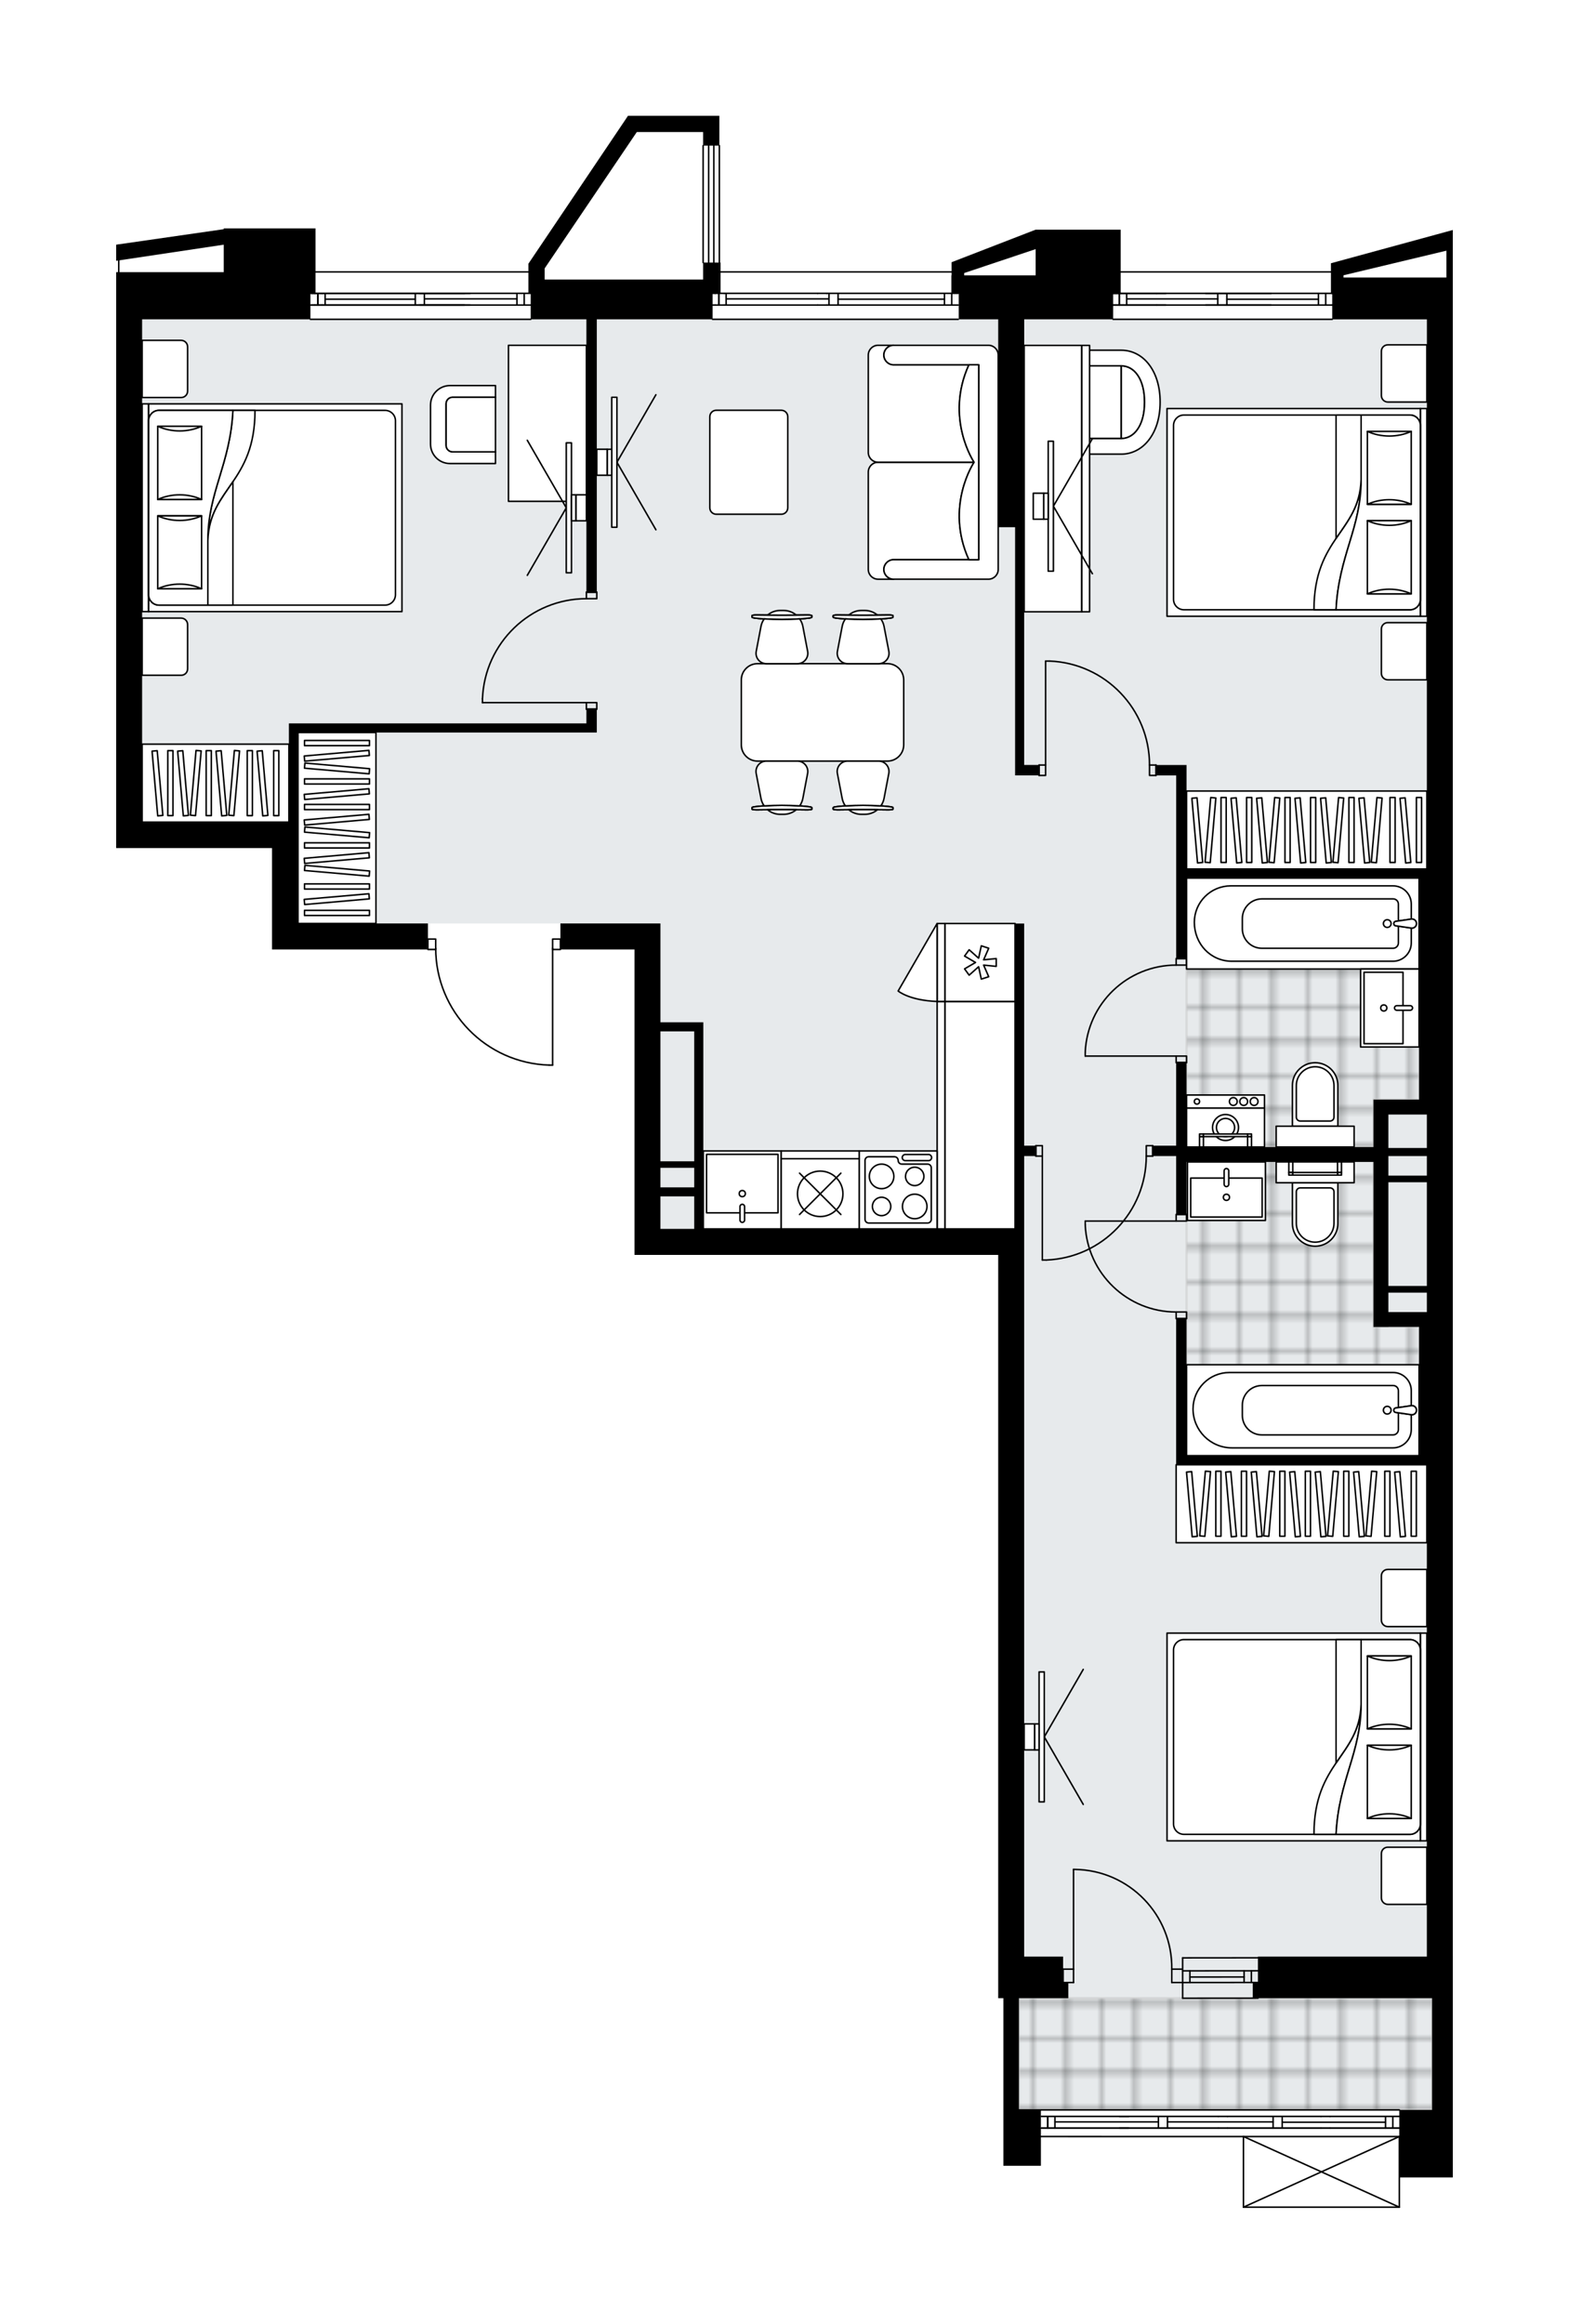 <svg xmlns="http://www.w3.org/2000/svg" xmlns:xlink="http://www.w3.org/1999/xlink" height="2000px" id="Layer_1" style="enable-background:new 0 0 1350.77 2000;" version="1.1" viewBox="0 0 1350.77 2000" width="1350.77px" x="0px" y="0px" xml:space="preserve">
<style type="text/css">
	.st0{fill:none;}
	.st1{opacity:0.5;fill:none;stroke:#121617;stroke-width:0.4;stroke-miterlimit:10;}
	.st2{fill:#FFFFFF;}
	.st3{fill:#E7EAEC;}
	
		.st4{fill:url(#SVGID_1_);stroke:#C8C8C8;stroke-width:2;stroke-linecap:round;stroke-linejoin:round;stroke-miterlimit:10;stroke-opacity:0.5;}
	
		.st5{fill:url(#SVGID_00000113346990098499810260000005248504498678009993_);stroke:#C8C8C8;stroke-width:2;stroke-linecap:round;stroke-linejoin:round;stroke-miterlimit:10;stroke-opacity:0.5;}
	
		.st6{fill:url(#SVGID_00000150802939751600039170000002237070936100688306_);stroke:#C8C8C8;stroke-width:2;stroke-linecap:round;stroke-linejoin:round;stroke-miterlimit:10;stroke-opacity:0.5;}
	.st7{fill:none;stroke:#000000;stroke-width:1.3;stroke-linecap:round;stroke-linejoin:round;stroke-miterlimit:10;}
	.st8{fill:#FFFFFF;stroke:#000000;stroke-width:1.3;stroke-linecap:round;stroke-linejoin:round;stroke-miterlimit:10;}
	.st9{fill:none;stroke:#000000;stroke-width:1.3;stroke-linecap:round;stroke-linejoin:round;}
	.st10{fill:none;stroke:#000000;stroke-width:1.3;stroke-linecap:round;stroke-linejoin:round;stroke-dasharray:10.676,10.676;}
	.st11{fill:none;stroke:#000000;stroke-width:1.3;stroke-linecap:round;stroke-linejoin:round;stroke-dasharray:10.29,10.29;}
	.st12{font-family: 'Arial-BoldMT','Arial'; font-weight:bold;}
	.st13{font-size:59.18px;}
	.st14{font-size:49.317px;}
	.st15{font-family: 'ArialMT','Arial';}
	.st16{font-size:40px;}
</style>
<pattern height="14.57" id="New_Pattern_Swatch_3" patternUnits="userSpaceOnUse" style="overflow:visible;" viewBox="7.49 -22.06 14.57 14.57" width="14.57" x="4265.95" y="-1829.76">
	<g>
		<rect class="st0" height="14.57" width="14.57" x="7.49" y="-22.06" />
		<g>
			<rect class="st1" height="7.29" width="7.29" x="14.77" y="-7.49" />
		</g>
		<g>
			<rect class="st1" height="7.29" width="7.29" x="0.2" y="-7.49" />
		</g>
		<g>
			<rect class="st1" height="7.29" width="7.29" x="22.06" y="-14.77" />
		</g>
		<g>
			<rect class="st1" height="7.29" width="7.29" x="7.49" y="-14.77" />
			<rect class="st1" height="7.29" width="7.29" x="14.77" y="-22.06" />
		</g>
		<g>
			<rect class="st1" height="7.29" width="7.29" x="0.2" y="-22.06" />
		</g>
		<g>
			<rect class="st1" height="7.29" width="7.29" x="22.06" y="-29.35" />
		</g>
		<g>
			<rect class="st1" height="7.29" width="7.29" x="7.49" y="-29.35" />
		</g>
	</g>
</pattern>
<path class="st2" d="M1250.77,197.97v16.5v24.4v13.63v22.35v178.91v1230.23v22.29v13.52v96.13v15.68v42.48h-45.41  v25.6c0,0,0,0.01,0,0.01c0,0.04-0.02,0.08-0.03,0.12c-0.01,0.04-0.01,0.09-0.03,0.13c0,0,0,0,0,0.01c0,0.01-0.01,0.01-0.01,0.02  c-0.05,0.09-0.12,0.17-0.2,0.23c-0.02,0.02-0.04,0.03-0.07,0.04c-0.09,0.05-0.2,0.09-0.31,0.09h-134.2c-0.12,0-0.22-0.04-0.31-0.09  c-0.02-0.01-0.04-0.03-0.07-0.04c-0.08-0.06-0.15-0.14-0.2-0.23c0-0.01-0.01-0.01-0.01-0.02c0,0,0,0,0-0.01  c-0.02-0.04-0.02-0.09-0.03-0.13c-0.01-0.04-0.02-0.08-0.03-0.12c0,0,0,0,0-0.01v-60.14l-173.76-0.02v24.5h-32.3v-32.41v-15.21  v-96.59h-4.45v-13.46v-22.35v-603.91H546.23v-22.41V817.2h-63.12c-0.01,0.35-0.29,0.63-0.65,0.63h-6.06l0,98.87  c0,0.36-0.29,0.65-0.65,0.65h-2.93h0c-0.01,0-0.01,0-0.02,0c-26.49-0.79-51.25-11.69-69.72-30.71  c-18.05-18.59-28.17-42.97-28.61-68.82h-6.08c-0.17,0-0.34-0.07-0.46-0.19c-0.12-0.12-0.18-0.27-0.19-0.44H234.19V794.8v-64.88  H122.35H100V540.99V274.84v-40.6h1.58c0,0,0-0.01,0-0.01v-10l-1.58,0.24V210.6l92.62-13.34v-0.7h79.01v36.81H454.9v-6.39  l83.9-124.56l1.81-2.75h0.06h8.83h57.34h12.46v25.01c0.36,0,0.65,0.29,0.65,0.65v100.65c0,0,0,0,0,0h0.41v7.39h198.86v-7.68  l72.37-28.02h73.19v35.72h181.02v-6.81l99.4-27.09L1250.77,197.97z" id="background" />
<g id="floor">
	<polygon class="st3" points="1228.39,1719.78 1228.39,707.58 1228.42,707.58 1228.42,274.83 122.36,274.83 122.36,707.58    256.55,707.58 256.55,794.81 568.57,794.81 568.57,1057.68 881.7,1057.68 881.7,1719.78 877.22,1719.78 877.22,1815.95    1232.86,1815.95 1232.86,1719.78  " />
	<pattern id="SVGID_1_" patternTransform="matrix(3.945 0 0 3.945 34684.211 14091.664)" xlink:href="#New_Pattern_Swatch_3">
	</pattern>
	<rect class="st4" height="96.17" width="355.64" x="877.22" y="1719.78" />
	
		<pattern id="SVGID_00000045581077006706518940000011850191580015306904_" patternTransform="matrix(3.945 0 0 3.945 34684.211 14091.664)" xlink:href="#New_Pattern_Swatch_3">
	</pattern>
	
		<polygon points="   1182.43,946.38 1221.7,946.38 1221.7,755.75 1021.51,755.75 1021.51,987.19 1182.43,987.19  " style="fill:url(#SVGID_00000045581077006706518940000011850191580015306904_);stroke:#C8C8C8;stroke-width:2;stroke-linecap:round;stroke-linejoin:round;stroke-miterlimit:10;stroke-opacity:0.5;" />
	
		<pattern id="SVGID_00000055681440477238927720000015335305142324221056_" patternTransform="matrix(3.945 0 0 3.945 34684.211 14091.664)" xlink:href="#New_Pattern_Swatch_3">
	</pattern>
	
		<polygon points="   1221.7,1252.86 1021.51,1252.86 1021.51,999.21 1182.43,999.21 1182.43,1142.03 1221.7,1142.03  " style="fill:url(#SVGID_00000055681440477238927720000015335305142324221056_);stroke:#C8C8C8;stroke-width:2;stroke-linecap:round;stroke-linejoin:round;stroke-miterlimit:10;stroke-opacity:0.5;" />
	<g id="LINE_00000065790424928785228360000017348659662108354737_">
		<line class="st7" x1="1018.14" x2="1082.99" y1="1696.28" y2="1696.22" />
	</g>
	<g id="LINE_00000015350927536400169540000015028009510794599611_">
		<line class="st7" x1="1018.14" x2="1082.99" y1="1706.35" y2="1706.29" />
	</g>
	<g id="LINE_00000077298640665562528380000015504244498396810661_">
		<line class="st7" x1="1024.4" x2="1071.05" y1="1701.59" y2="1701.53" />
	</g>
	<g id="LINE_00000067958281322482332580000013744507289884844674_">
		<line class="st7" x1="1077.32" x2="1077.32" y1="1696.22" y2="1706.29" />
	</g>
	<g id="LINE_00000086674118928611278780000010905658875769125046_">
		<line class="st7" x1="1024.4" x2="1024.4" y1="1696.28" y2="1706.35" />
	</g>
	<g id="LINE_00000050640592300909641480000017740718988280616093_">
		<line class="st7" x1="1018.14" x2="1082.99" y1="1685.1" y2="1685.04" />
	</g>
	<g id="LINE_00000164499415122368062540000016596843451882591385_">
		<line class="st7" x1="1083" x2="1018.15" y1="1719.78" y2="1719.83" />
	</g>
	<g id="LINE_00000080188294603309213230000009033435219781417900_">
		<line class="st7" x1="1071.05" x2="1071.05" y1="1696.21" y2="1706.28" />
	</g>
	<g id="LINE_00000033365930780712237740000001623242773144529565_">
		<line class="st7" x1="1018.14" x2="1018.15" y1="1685.1" y2="1719.83" />
	</g>
	<g id="LINE_00000026876871885805444720000009263499648224685711_">
		<line class="st7" x1="270.76" x2="454.91" y1="234.02" y2="234.02" />
	</g>
	<g id="LINE_00000163066811927746320330000004734836372503697828_">
		<line class="st7" x1="273.65" x2="273.65" y1="252.48" y2="262.54" />
	</g>
	<g id="LINE_00000150796728739541376170000004257660847003100084_">
		<line class="st7" x1="451.3" x2="451.3" y1="252.48" y2="262.54" />
	</g>
	<g id="LINE_00000028284920181943734100000016974155924597146293_">
		<line class="st7" x1="445.04" x2="365.34" y1="257.23" y2="257.23" />
	</g>
	<g id="LINE_00000135654114457145609410000015005683734960758407_">
		<line class="st7" x1="445.04" x2="445.04" y1="262.54" y2="252.48" />
	</g>
	<g id="LINE_00000010306397782946696830000017821097285683439283_">
		<line class="st7" x1="273.65" x2="273.65" y1="252.48" y2="262.54" />
	</g>
	<g id="LINE_00000132070640281538644830000007794310749517344143_">
		<line class="st7" x1="279.92" x2="279.92" y1="262.54" y2="252.48" />
	</g>
	<g id="LINE_00000141423369896682494380000000281647298684395149_">
		<line class="st7" x1="271.14" x2="268.36" y1="262.54" y2="262.54" />
	</g>
	<g id="LINE_00000101817163311422704020000007653944231823889577_">
		<line class="st7" x1="268.36" x2="271.14" y1="252.48" y2="252.48" />
	</g>
	<g id="LINE_00000176737352361633190010000000169021496016195457_">
		<line class="st7" x1="456.9" x2="267.24" y1="274.83" y2="274.83" />
	</g>
	<g id="LINE_00000139260445997411814980000004387472436159341493_">
		<line class="st7" x1="365.34" x2="365.34" y1="252.48" y2="262.54" />
	</g>
	<g id="LINE_00000071550800185773217280000017011556967885850768_">
		<line class="st7" x1="404.66" x2="277.29" y1="262.54" y2="262.54" />
	</g>
	<g id="LINE_00000047017724554750983830000004772258420216889250_">
		<line class="st7" x1="357.52" x2="357.52" y1="262.54" y2="252.48" />
	</g>
	<g id="LINE_00000175297635193307424430000013797274318869031060_">
		<line class="st7" x1="277.29" x2="404.66" y1="252.48" y2="252.48" />
	</g>
	<g id="LINE_00000141422436286004606840000010848523042870884242_">
		<line class="st7" x1="357.52" x2="280.92" y1="257.51" y2="257.51" />
	</g>
	<g id="LWPOLYLINE_00000061437345307516698110000017578346537680346515_">
		<line class="st7" x1="361.43" x2="456.9" y1="252.48" y2="252.48" />
	</g>
	<g id="LWPOLYLINE_00000183220032626163491580000001858202125298251167_">
		<line class="st7" x1="277.29" x2="271.14" y1="252.48" y2="252.48" />
	</g>
	<g id="LWPOLYLINE_00000067220323361338799290000002482916003240184226_">
		<line class="st7" x1="267.24" x2="399.91" y1="252.48" y2="252.48" />
	</g>
	<g id="LWPOLYLINE_00000163792371073825274370000001770751260648213635_">
		<line class="st7" x1="361.43" x2="508.35" y1="262.54" y2="262.54" />
	</g>
	<g id="LWPOLYLINE_00000112632633174895098380000006916434512054941852_">
		<line class="st7" x1="277.29" x2="271.14" y1="262.54" y2="262.54" />
	</g>
	<g id="LWPOLYLINE_00000031897755949776624880000013100106159128130224_">
		<line class="st7" x1="267.24" x2="399.91" y1="262.54" y2="262.54" />
	</g>
	<g id="LINE_00000140712165649922797490000013743697803394839728_">
		<line class="st7" x1="612.73" x2="819.24" y1="234.03" y2="234.03" />
	</g>
	<g id="LINE_00000043428759994338743110000001068119266214987650_">
		<line class="st7" x1="618.87" x2="618.87" y1="252.48" y2="262.55" />
	</g>
	<g id="LINE_00000150784052756727036670000001454765662404036764_">
		<line class="st7" x1="819.35" x2="819.35" y1="252.48" y2="262.55" />
	</g>
	<g id="LINE_00000045618802993021718060000003405207314919701663_">
		<line class="st7" x1="713.68" x2="625.13" y1="257.24" y2="257.24" />
	</g>
	<g id="LINE_00000155853301950538830200000004104164100380085425_">
		<line class="st7" x1="813.09" x2="813.09" y1="262.55" y2="252.48" />
	</g>
	<g id="LINE_00000157276633431430436070000011904282882934626718_">
		<line class="st7" x1="618.87" x2="618.87" y1="252.48" y2="262.55" />
	</g>
	<g id="LINE_00000085239678476035398150000018305796506198769288_">
		<line class="st7" x1="625.13" x2="625.13" y1="262.55" y2="252.48" />
	</g>
	<g id="LINE_00000025421788045336477290000012955025941912661385_">
		<line class="st7" x1="721.51" x2="721.51" y1="252.48" y2="262.55" />
	</g>
	<g id="LINE_00000088824880062202402440000016735029414893412490_">
		<line class="st7" x1="623.52" x2="615.69" y1="262.55" y2="262.55" />
	</g>
	<g id="LINE_00000037658483472746415640000011892990046918167431_">
		<line class="st7" x1="713.68" x2="713.68" y1="262.55" y2="252.48" />
	</g>
	<g id="LINE_00000113332521266164547390000013371871119700389259_">
		<line class="st7" x1="615.69" x2="623.52" y1="252.48" y2="252.48" />
	</g>
	<g id="LINE_00000046303417994363880860000002430221455949838259_">
		<line class="st7" x1="824.94" x2="613.48" y1="274.84" y2="274.84" />
	</g>
	<g id="LINE_00000183206542952219905070000016308640800893443721_">
		<line class="st7" x1="711.74" x2="703.91" y1="262.55" y2="262.55" />
	</g>
	<g id="LINE_00000075880519106029519810000000535327312005054890_">
		<line class="st7" x1="703.91" x2="711.74" y1="252.48" y2="252.48" />
	</g>
	<g id="LINE_00000136378130718518395470000000506486942318464950_">
		<line class="st7" x1="813.15" x2="721.51" y1="257.52" y2="257.52" />
	</g>
	<g id="LWPOLYLINE_00000090266894070501044360000006953516410952715192_">
		<line class="st7" x1="711.74" x2="824.94" y1="252.48" y2="252.48" />
	</g>
	<g id="LWPOLYLINE_00000169521303961667081840000013359733112833892498_">
		<line class="st7" x1="703.91" x2="623.52" y1="252.48" y2="252.48" />
	</g>
	<g id="LWPOLYLINE_00000068635170892841930650000000570094156683064499_">
		<line class="st7" x1="615.69" x2="613.48" y1="252.48" y2="252.48" />
	</g>
	<g id="LWPOLYLINE_00000121255167898280694420000007726295150432312762_">
		<line class="st7" x1="711.74" x2="824.94" y1="262.55" y2="262.55" />
	</g>
	<g id="LWPOLYLINE_00000116228649465034492320000000338991777507465907_">
		<line class="st7" x1="703.91" x2="623.52" y1="262.55" y2="262.55" />
	</g>
	<g id="LWPOLYLINE_00000005972843129806123540000013978224671475082882_">
		<line class="st7" x1="615.69" x2="613.48" y1="262.55" y2="262.55" />
	</g>
	<g id="LINE_00000164481138115545141230000012027676304582536612_">
		<line class="st7" x1="958.3" x2="1146.91" y1="234.04" y2="234.04" />
	</g>
	<g id="LINE_00000176736414609237027500000013577188869969655997_">
		<line class="st7" x1="963.7" x2="963.7" y1="252.49" y2="262.56" />
	</g>
	<g id="LINE_00000012457873888020815310000011091548546542346677_">
		<line class="st7" x1="1141.32" x2="1141.32" y1="252.49" y2="262.56" />
	</g>
	<g id="LINE_00000018938457860394258370000010790888858055113858_">
		<line class="st7" x1="1048.39" x2="969.96" y1="257.25" y2="257.25" />
	</g>
	<g id="LINE_00000170988667205916348110000008416994567742645649_">
		<line class="st7" x1="1135.06" x2="1135.06" y1="262.56" y2="252.49" />
	</g>
	<g id="LINE_00000093862387653985917490000014272128520191466669_">
		<line class="st7" x1="963.7" x2="963.7" y1="252.49" y2="262.56" />
	</g>
	<g id="LINE_00000119075854369489747010000014284284240009569450_">
		<line class="st7" x1="969.96" x2="969.96" y1="262.56" y2="252.49" />
	</g>
	<g id="LINE_00000065794456158635578250000003972808840301788550_">
		<line class="st7" x1="1056.22" x2="1056.22" y1="252.49" y2="262.56" />
	</g>
	<g id="LINE_00000172426709516373863160000011636757835006853766_">
		<line class="st7" x1="1003.63" x2="995.8" y1="262.56" y2="262.56" />
	</g>
	<g id="LINE_00000021829633866304697060000008354322599227622796_">
		<line class="st7" x1="1048.39" x2="1048.39" y1="262.56" y2="252.49" />
	</g>
	<g id="LINE_00000160165740206471955240000014896888012056244901_">
		<line class="st7" x1="995.8" x2="1003.63" y1="252.49" y2="252.49" />
	</g>
	<g id="LINE_00000035531693944960394150000002034720920377195655_">
		<line class="st7" x1="1146.91" x2="958.3" y1="274.85" y2="274.85" />
	</g>
	<g id="LINE_00000014602572429625946990000017841347791491406992_">
		<line class="st7" x1="1037.99" x2="1158.88" y1="262.56" y2="262.56" />
	</g>
	<g id="LINE_00000010999928807502489880000013674240052536483497_">
		<line class="st7" x1="1158.88" x2="1037.99" y1="252.49" y2="252.49" />
	</g>
	<g id="LINE_00000069369590631042093400000012891651294182400959_">
		<line class="st7" x1="1135.06" x2="1056.22" y1="257.53" y2="257.53" />
	</g>
	<g id="LWPOLYLINE_00000003787489921136343490000001374250702608981403_">
		<line class="st7" x1="1167.39" x2="1146.91" y1="252.49" y2="252.49" />
	</g>
	<g id="LWPOLYLINE_00000115515949168723387220000000472026603658040763_">
		<line class="st7" x1="1094.28" x2="938.08" y1="252.49" y2="252.49" />
	</g>
	<g id="LWPOLYLINE_00000080896706195667324620000008418062866240606626_">
		<line class="st7" x1="995.8" x2="958.3" y1="252.49" y2="252.49" />
	</g>
	<g id="LWPOLYLINE_00000052789895238523715210000006413038979103571616_">
		<line class="st7" x1="1167.39" x2="1146.91" y1="262.56" y2="262.56" />
	</g>
	<g id="LWPOLYLINE_00000011711168513533565510000008563244807072207245_">
		<line class="st7" x1="1094.28" x2="938.08" y1="262.56" y2="262.56" />
	</g>
	<g id="LWPOLYLINE_00000118373668763100795940000016462900919026145423_">
		<line class="st7" x1="995.8" x2="958.3" y1="262.56" y2="262.56" />
	</g>
	<g id="LINE_00000029742332770623360640000013897323492053904514_">
		<line class="st7" x1="877.22" x2="1204.68" y1="1815.95" y2="1815.95" />
	</g>
	<g id="LINE_00000006682091607377612040000012392214390403841935_">
		<line class="st7" x1="901.95" x2="901.95" y1="1821.54" y2="1831.61" />
	</g>
	<g id="LINE_00000037669562276530899520000004304342173134973870_">
		<line class="st7" x1="1199.09" x2="1199.09" y1="1821.54" y2="1831.61" />
	</g>
	<g id="LINE_00000016777263717986352010000012034726886515967675_">
		<line class="st7" x1="1096.03" x2="1005.11" y1="1826.29" y2="1826.29" />
	</g>
	<g id="LINE_00000163041279017901119870000011413717706646194592_">
		<line class="st7" x1="1192.82" x2="1192.82" y1="1831.61" y2="1821.54" />
	</g>
	<g id="LINE_00000068673423494062317960000005772342945659211427_">
		<line class="st7" x1="901.95" x2="901.95" y1="1821.54" y2="1831.61" />
	</g>
	<g id="LINE_00000088815793540853410780000008365400849587470253_">
		<line class="st7" x1="908.21" x2="908.21" y1="1831.61" y2="1821.54" />
	</g>
	<g id="LINE_00000121996311608137568440000001465384279582086277_">
		<line class="st7" x1="1103.86" x2="1103.86" y1="1821.54" y2="1831.61" />
	</g>
	<g id="LINE_00000038410410557327265560000012477926560862171024_">
		<line class="st7" x1="1056.72" x2="1048.89" y1="1831.61" y2="1831.61" />
	</g>
	<g id="LINE_00000155128150313959471140000000607155269191952041_">
		<line class="st7" x1="1096.03" x2="1096.03" y1="1831.61" y2="1821.54" />
	</g>
	<g id="LINE_00000051352993291581020510000004038266516052921526_">
		<line class="st7" x1="1048.89" x2="1056.72" y1="1821.54" y2="1821.54" />
	</g>
	<g id="LINE_00000111895707389988260880000003471196133363587207_">
		<line class="st7" x1="1204.68" x2="896.56" y1="1831.61" y2="1831.61" />
	</g>
	<g id="LINE_00000040546089405007510450000011059139178496271262_">
		<line class="st7" x1="1145.07" x2="1137.24" y1="1831.61" y2="1831.61" />
	</g>
	<g id="LINE_00000132779390405382059170000006043345428914168203_">
		<line class="st7" x1="1137.24" x2="1145.07" y1="1821.54" y2="1821.54" />
	</g>
	<g id="LINE_00000073699218453124695190000012061193027516620968_">
		<line class="st7" x1="1192.6" x2="1103.86" y1="1826.57" y2="1826.57" />
	</g>
	<g id="LWPOLYLINE_00000076575437944173288470000006978114961239866265_">
		<line class="st7" x1="1145.07" x2="1204.68" y1="1821.54" y2="1821.54" />
	</g>
	<g id="LWPOLYLINE_00000111911509402961853610000014947080263231629749_">
		<line class="st7" x1="1137.24" x2="1056.72" y1="1821.54" y2="1821.54" />
	</g>
	<g id="LWPOLYLINE_00000084510907438104766150000000626095303230546562_">
		<line class="st7" x1="1048.89" x2="896.56" y1="1821.54" y2="1821.54" />
	</g>
	<g id="LWPOLYLINE_00000055672934400481757440000007049970230011062678_">
		<line class="st7" x1="1145.07" x2="1204.68" y1="1831.61" y2="1831.61" />
	</g>
	<g id="LWPOLYLINE_00000015354996978881492660000014891354446933547656_">
		<line class="st7" x1="1137.24" x2="1056.72" y1="1831.61" y2="1831.61" />
	</g>
	<g id="LWPOLYLINE_00000023979485706792287320000006558616253040885399_">
		<line class="st7" x1="1048.89" x2="896.56" y1="1831.61" y2="1831.61" />
	</g>
	<g id="LINE_00000154416766286381263310000002803041873580055979_">
		<line class="st7" x1="1005.11" x2="1005.11" y1="1821.54" y2="1831.61" />
	</g>
	<g id="LINE_00000143610665248013786570000005162060569568264589_">
		<line class="st7" x1="971.72" x2="963.89" y1="1831.61" y2="1831.61" />
	</g>
	<g id="LINE_00000139981592291295458240000013617481166224795310_">
		<line class="st7" x1="997.28" x2="997.28" y1="1831.61" y2="1821.54" />
	</g>
	<g id="LINE_00000177460296518904088980000011904503124381639592_">
		<line class="st7" x1="963.89" x2="971.72" y1="1821.54" y2="1821.54" />
	</g>
	<g id="LINE_00000125600168524610509500000013513614095859555482_">
		<line class="st7" x1="997.28" x2="908.21" y1="1826.29" y2="1826.29" />
	</g>
	<g id="LWPOLYLINE_00000071533651245326834030000006586682610610731409_">
		<line class="st7" x1="881.7" x2="1227.73" y1="1838.86" y2="1838.9" />
	</g>
	<line class="st7" x1="619.3" x2="619.3" y1="225.99" y2="125.34" />
	<line class="st7" x1="614.55" x2="614.55" y1="225.99" y2="125.34" />
	<line class="st7" x1="610.08" x2="610.08" y1="225.99" y2="125.34" />
	<line class="st7" x1="605.33" x2="605.33" y1="225.99" y2="125.34" />
	<polyline class="st7" points="102.23,211.09 102.23,224.46 102.23,234.23  " />
	<g id="LWPOLYLINE_00000130606102296829019220000010242210663581734283_">
		<rect class="st7" height="8.95" width="6.71" x="368.39" y="808.23" />
	</g>
	<g id="LWPOLYLINE_00000074419507574871041110000009427541851156621204_">
		<rect class="st7" height="8.95" width="6.71" x="475.75" y="808.24" />
	</g>
	<g id="LWPOLYLINE_00000145037310111105620330000013003189530647710904_">
		<path class="st7" d="M472.82,916.71c-54.43-1.61-97.72-46.2-97.72-100.65" />
	</g>
	<g id="LINE_00000098901957564811308380000017180628387341138848_">
		<line class="st7" x1="475.75" x2="475.75" y1="816.05" y2="916.71" />
	</g>
	<g id="LINE_00000162342602215009663560000013793394693840558775_">
		<line class="st7" x1="475.75" x2="472.82" y1="916.71" y2="916.71" />
	</g>
	<g id="LWPOLYLINE_00000150804221254317185420000005824165180229225895_">
		<rect class="st7" height="8.95" width="5.59" x="891.78" y="986.07" />
	</g>
	<g id="LWPOLYLINE_00000012470204173919714440000013324034123948664741_">
		<rect class="st7" height="8.95" width="5.59" x="986.84" y="986.07" />
	</g>
	<g id="LINE_00000029005654084850845750000007608339571467446656_">
		<line class="st7" x1="891.78" x2="891.78" y1="995.01" y2="986.07" />
	</g>
	<g id="LINE_00000168822685889424178690000015419763596177260698_">
		<line class="st7" x1="992.43" x2="992.43" y1="995.02" y2="986.07" />
	</g>
	<g id="LINE_00000115502117977820642390000011135984275571092382_">
		<line class="st7" x1="897.37" x2="897.37" y1="995.01" y2="1084.48" />
	</g>
	<g id="LINE_00000177460184707543047320000008973177607452923801_">
		<line class="st7" x1="900.72" x2="897.37" y1="1084.48" y2="1084.48" />
	</g>
	<g id="ARC_00000061433630848103669140000008183928705403648417_">
		<path class="st7" d="M986.84,995.02c-0.03,48.11-38.04,87.61-86.12,89.47" />
	</g>
	<g id="LWPOLYLINE_00000025430491675820831130000017164820539749012896_">
		<rect class="st7" height="8.95" width="5.59" x="894.58" y="658.44" />
	</g>
	<g id="LWPOLYLINE_00000158716582019935567450000000517426905556512898_">
		<rect class="st7" height="8.95" width="5.59" x="989.64" y="658.44" />
	</g>
	<g id="LINE_00000057855199945139147890000004680112090712856244_">
		<line class="st7" x1="894.58" x2="894.58" y1="658.44" y2="667.39" />
	</g>
	<g id="LINE_00000164509203114623845660000004665929126441155722_">
		<line class="st7" x1="995.23" x2="995.23" y1="658.44" y2="667.39" />
	</g>
	<g id="LINE_00000150808072379457282360000016174271047044436142_">
		<line class="st7" x1="900.17" x2="900.18" y1="658.44" y2="568.97" />
	</g>
	<g id="LINE_00000171712562211870963120000008314097339027778443_">
		<line class="st7" x1="903.53" x2="900.18" y1="568.97" y2="568.97" />
	</g>
	<g id="ARC_00000134224641351087861020000003295386977219081407_">
		<path class="st7" d="M903.53,568.97c48.07,1.86,86.09,41.36,86.11,89.47" />
	</g>
	<g id="LWPOLYLINE_00000026151763327894715660000010155663604294439049_">
		<rect class="st7" height="5.59" width="8.95" x="504.83" y="604.75" />
	</g>
	<g id="LWPOLYLINE_00000011009858852076285350000005422506821502578361_">
		<rect class="st7" height="5.59" width="8.95" x="504.84" y="509.69" />
	</g>
	<g id="LINE_00000033369586187643793010000007220335337617882252_">
		<line class="st7" x1="504.83" x2="513.78" y1="610.34" y2="610.34" />
	</g>
	<g id="LINE_00000183209545923273705740000008099923876343813551_">
		<line class="st7" x1="504.84" x2="513.78" y1="509.69" y2="509.69" />
	</g>
	<g id="LINE_00000060749169927731264220000005196728008414335922_">
		<line class="st7" x1="504.83" x2="415.37" y1="604.75" y2="604.75" />
	</g>
	<g id="LINE_00000018235143041335648790000004308955204694439301_">
		<line class="st7" x1="415.37" x2="415.37" y1="601.39" y2="604.75" />
	</g>
	<g id="ARC_00000146461891250006751820000008897426713108280245_">
		<path class="st7" d="M415.37,601.39c1.86-48.07,41.36-86.09,89.47-86.11" />
	</g>
	<g id="LWPOLYLINE_00000005980057259958716070000010732597254992870296_">
		<rect class="st7" height="5.59" width="8.95" x="1012.56" y="1045.34" />
	</g>
	<g id="LWPOLYLINE_00000029735988016018012050000013908429048589864878_">
		<rect class="st7" height="5.59" width="8.95" x="1012.56" y="1129.22" />
	</g>
	<g id="LINE_00000069386079684100655480000013798705399276436638_">
		<line class="st7" x1="1012.56" x2="1021.51" y1="1045.34" y2="1045.34" />
	</g>
	<g id="LINE_00000071556534978218338870000013944232433344208555_">
		<line class="st7" x1="1012.56" x2="1021.51" y1="1134.81" y2="1134.81" />
	</g>
	<g id="LINE_00000096745592900093722250000017033096553436037043_">
		<line class="st7" x1="1012.56" x2="934.28" y1="1050.93" y2="1050.93" />
	</g>
	<g id="ARC_00000154384099774627217990000014143094597328843658_">
		<path class="st7" d="M1012.56,1129.22c-41.93-0.03-76.42-33.04-78.28-74.93" />
	</g>
	<g id="LINE_00000142178447738991988230000013511804840302690741_">
		<line class="st7" x1="934.28" x2="934.28" y1="1050.93" y2="1054.29" />
	</g>
	<g id="LWPOLYLINE_00000074414228618972084500000016250843774122657696_">
		<rect class="st7" height="5.59" width="8.95" x="1012.56" y="908.93" />
	</g>
	<g id="LWPOLYLINE_00000046337783464599848640000001094207226489544101_">
		<rect class="st7" height="5.59" width="8.95" x="1012.57" y="825.05" />
	</g>
	<g id="LINE_00000058575219445091264570000011561707265603646111_">
		<line class="st7" x1="1012.56" x2="1021.51" y1="914.52" y2="914.52" />
	</g>
	<g id="LINE_00000075873314406741952260000016319200317421777044_">
		<line class="st7" x1="1012.57" x2="1021.51" y1="825.05" y2="825.05" />
	</g>
	<g id="LINE_00000001636235345820874040000005838698170963822978_">
		<line class="st7" x1="1012.56" x2="934.28" y1="908.93" y2="908.93" />
	</g>
	<g id="ARC_00000166643393706591267410000005916784074763165371_">
		<path class="st7" d="M934.28,905.57c1.86-41.89,36.35-74.9,78.29-74.93" />
	</g>
	<g id="LINE_00000145030552384387083460000013117547129985333890_">
		<line class="st7" x1="934.28" x2="934.28" y1="908.93" y2="905.57" />
	</g>
	<g id="ARC_00000060740583664490888400000011948093957005823384_">
		<path class="st7" d="M1008.79,1694.81c0.7-46.71-36.6-85.14-83.31-85.84c-0.42-0.01-0.84-0.01-1.26-0.01" />
	</g>
	<g id="LINE_00000110461508644965807470000016177236271964052865_">
		<line class="st7" x1="924.22" x2="924.22" y1="1694.81" y2="1608.96" />
	</g>
	<g id="LINE_00000110451985038271449860000005568755972215080848_">
		<line class="st7" x1="1017.76" x2="1008.79" y1="1694.81" y2="1694.81" />
	</g>
	<g id="LINE_00000074417935111239145600000011426469184672315567_">
		<line class="st7" x1="1008.79" x2="1008.79" y1="1694.81" y2="1706.34" />
	</g>
	<g id="LINE_00000054987028610885044470000012484201219438547342_">
		<line class="st7" x1="1008.79" x2="1017.76" y1="1706.34" y2="1706.34" />
	</g>
	<g id="LINE_00000102511845449770684140000010734756244314344325_">
		<line class="st7" x1="915.25" x2="924.22" y1="1706.34" y2="1706.34" />
	</g>
	<g id="LINE_00000093885641784095437740000008453028383639712675_">
		<line class="st7" x1="924.22" x2="924.22" y1="1706.34" y2="1694.81" />
	</g>
	<g id="LINE_00000155123989980963584720000008216351274203600831_">
		<line class="st7" x1="924.22" x2="915.25" y1="1694.81" y2="1694.81" />
	</g>
	<g id="LINE_00000138555056555649962640000009707640001849209523_">
		<line class="st7" x1="915.25" x2="915.25" y1="1706.34" y2="1694.81" />
	</g>
	<g id="LINE_00000069369756915200680810000002801305652770167738_">
		<line class="st7" x1="1204.71" x2="1070.51" y1="1899.67" y2="1899.67" />
	</g>
	<g id="LINE_00000150820483827503557200000001688459290203481534_">
		<line class="st7" x1="1070.51" x2="1070.51" y1="1899.67" y2="1838.86" />
	</g>
	<g id="LINE_00000044171389035225148130000014869720775705587606_">
		<line class="st7" x1="1204.71" x2="1204.71" y1="1838.86" y2="1899.67" />
	</g>
	<g id="LWPOLYLINE_00000094591692511763699330000000770464412332386718_">
		<line class="st7" x1="1070.51" x2="1204.71" y1="1838.86" y2="1899.67" />
	</g>
	<g id="LWPOLYLINE_00000178890261166576373400000009569940228032047241_">
		<line class="st7" x1="1204.71" x2="1070.51" y1="1838.86" y2="1899.67" />
	</g>
	<path d="M891.6,197.67l-72.37,28.02v11.29h-0.2v15.5h6.35v22.35h33.99v178.91h14.54v213.61h7.81h12.87v-8.95h-12.87V453.76h0.03   V274.84h76.56v-22.35h6.49v-54.82H891.6z M891.6,236.99h-61.52V235l61.52-20.59V236.99z" />
	<polygon points="256.56,729.91 256.56,707.56 256.56,630.45 504.84,630.45 513.79,630.45 513.79,610.32 504.84,610.32    504.84,622.61 256.56,622.61 248.72,622.61 248.72,707.56 122.35,707.56 122.35,540.99 122.35,274.84 267.24,274.84 267.24,252.2    271.63,252.2 271.63,196.56 192.62,196.56 192.62,197.26 100,210.6 100,224.47 192.62,210.6 192.62,234.24 100,234.24 100,274.84    100,540.99 100,540.99 100,729.91 122.35,729.91 234.19,729.91 234.19,794.8 234.19,817.2 368.4,817.2 368.4,794.8 256.56,794.8     " />
	<path d="M915.24,1683.98h-33.52v-626.32v-62.66h10.06v-8.95h-10.06v-191.2h-7.84v262.81h-14.51H605.49v-177.8h-3.92h-3.89h-29.09   V817.2V794.8h-86.12v22.41h63.77v240.46v22.41h313.13v603.91v22.35v13.46h4.45v96.59v15.21v32.41h32.3v-47.62h-18.9v-96.59h42.53   v-13.46h-4.51V1683.98z M597.67,1057.67h-29.09v-27.97h29.09V1057.67z M597.67,1021.92h-29.09v-16.79h29.09V1021.92z    M597.67,999.51h-29.09V887.7h29.09V999.51z" />
	<path d="M1145.81,226.58v12.29v0.18v13.46h1.11v22.35h81.5v178.91h-0.03v294.17h-6.7h-200.18v-80.56v-8.95h-26.27v8.95h17.35   v157.68h8.92v-69.27h200.18v190.62h-26.42h-2.66h-10.18v40.84h-160.92V914.5h-8.95v71.55h-20.13v8.95h20.13v50.32h8.95v-45.28   h160.92v142.05h12.84v-0.06h26.09h0.32v110.81h-200.18v-118.07h-8.95v125.91h8.95h206.88v423.3h-145.42v22.29h-4.45v13.52h154.34   v96.13h-28.2v58.16h46.1v-42.48v-15.68v-96.13v-13.52v-22.29V453.76V274.84v-22.35v-13.63v-24.4v-16.5l-5.56,1.52L1145.81,226.58z    M1228.39,1129.28h-33.11v-16.73h33.11V1129.28z M1228.39,1106.81h-33.11v-89.28h33.11V1106.81z M1228.39,1011.8h-33.11v-11.76   v-5.03h33.11V1011.8z M1228.39,988.04h-33.11v-0.82v-27.97h33.11V988.04z M1245.21,238.86h-88.58v-1.93l88.58-21.18V238.86z" />
	<polygon points="456.89,274.84 504.84,274.84 504.84,509.69 513.79,509.69 513.79,274.84 613.49,274.84 613.49,252.49    620.36,252.49 620.36,225.99 605.32,225.99 605.32,240.62 468.89,240.62 468.89,231.02 548.22,113.66 605.32,113.66 605.32,125.3    619.31,125.3 619.31,99.67 606.85,99.67 549.51,99.67 540.67,99.67 540.62,99.67 538.8,102.42 454.9,226.99 454.9,252.2    456.89,252.2  " />
</g>
<g id="mebel">
	<g>
		<path class="st8" d="M1189.25,302.31v38.13c0,3.09,2.5,5.59,5.59,5.59h33.55v-49.21h-33.66    C1191.7,296.82,1189.25,299.28,1189.25,302.31z" />
		<path class="st8" d="M1189.25,541.39v38.13c0,3.09,2.5,5.59,5.59,5.59h33.55V535.9h-33.66    C1191.7,535.9,1189.25,538.36,1189.25,541.39z" />
		<g>
			
				<rect class="st8" height="5.59" transform="matrix(-1.836970e-16 1 -1 -1.836970e-16 1666.61 -784.577)" width="178.79" x="1136.2" y="438.22" />
			
				<rect class="st8" height="218.08" transform="matrix(-1.836970e-16 1 -1 -1.836970e-16 1554.774 -672.741)" width="178.79" x="1024.36" y="331.98" />
			<path class="st8" d="M1222.8,366.16v149.71c0,4.94-4.01,8.95-8.95,8.95h-194.59c-4.94,0-8.95-4.01-8.95-8.95V366.16     c0-4.94,4.01-8.95,8.95-8.95h194.59C1218.79,357.22,1222.8,361.22,1222.8,366.16z" />
			<path class="st8" d="M1150.24,524.82c2.29-46.76,21.56-69.94,21.57-112.04c-1.52,45.05-40.67,49.86-40.59,112.04L1150.24,524.82z     " />
			<g>
				<path class="st8" d="M1150.24,524.82c2.29-46.76,21.56-69.94,21.57-112.04l0-55.56h42.04c4.94,0,8.95,4.01,8.95,8.95v149.71      c0,4.94-4.01,8.95-8.95,8.95L1150.24,524.82L1150.24,524.82z" />
			</g>
			
				<rect class="st8" height="37.76" transform="matrix(-1.836970e-16 1 -1 -1.836970e-16 1598.747 -793.392)" width="62.74" x="1164.7" y="383.8" />
			<path class="st8" d="M1177.19,434.05c11.86-5.31,25.9-5.31,37.76,0H1177.19z" />
			<path class="st8" d="M1214.95,371.31c-11.86,5.31-25.9,5.31-37.76,0L1214.95,371.31z" />
			
				<rect class="st8" height="37.76" transform="matrix(-1.836970e-16 1 -1 -1.836970e-16 1675.699 -716.44)" width="62.98" x="1164.58" y="460.75" />
			<path class="st8" d="M1177.19,511.12c11.86-5.33,25.9-5.33,37.76,0H1177.19z" />
			<path class="st8" d="M1214.95,448.14c-11.86,5.33-25.9,5.33-37.76,0H1214.95z" />
			<g>
				<path class="st8" d="M1171.81,412.78v-55.56h-21.57v106.16C1160.42,448.34,1171.03,435.81,1171.81,412.78z" />
			</g>
		</g>
	</g>
	<g>
		<path class="st8" d="M1189.25,1356.27v38.13c0,3.09,2.5,5.59,5.59,5.59h33.55v-49.21h-33.66    C1191.7,1350.79,1189.25,1353.24,1189.25,1356.27z" />
		<path class="st8" d="M1189.25,1595.35v38.13c0,3.09,2.5,5.59,5.59,5.59h33.55v-49.21h-33.66    C1191.7,1589.86,1189.25,1592.32,1189.25,1595.35z" />
		<g>
			
				<rect class="st8" height="5.59" transform="matrix(-1.836970e-16 1 -1 -1.836970e-16 2720.572 269.385)" width="178.79" x="1136.2" y="1492.18" />
			
				<rect class="st8" height="218.08" transform="matrix(-1.836970e-16 1 -1 -1.836970e-16 2608.736 381.221)" width="178.79" x="1024.36" y="1385.94" />
			<path class="st8" d="M1222.8,1420.12v149.71c0,4.94-4.01,8.95-8.95,8.95h-194.59c-4.94,0-8.95-4.01-8.95-8.95v-149.71     c0-4.94,4.01-8.95,8.95-8.95h194.59C1218.79,1411.18,1222.8,1415.18,1222.8,1420.12z" />
			<path class="st8" d="M1150.24,1578.78c2.29-46.76,21.56-69.94,21.57-112.04c-1.52,45.05-40.67,49.86-40.59,112.04     L1150.24,1578.78z" />
			<g>
				<path class="st8" d="M1150.24,1578.78c2.29-46.76,21.56-69.94,21.57-112.04l0-55.56h42.04c4.94,0,8.95,4.01,8.95,8.95v149.71      c0,4.94-4.01,8.95-8.95,8.95L1150.24,1578.78L1150.24,1578.78z" />
			</g>
			
				<rect class="st8" height="37.76" transform="matrix(-1.836970e-16 1 -1 -1.836970e-16 2652.709 260.57)" width="62.74" x="1164.7" y="1437.76" />
			<path class="st8" d="M1177.19,1488.01c11.86-5.31,25.9-5.31,37.76,0H1177.19z" />
			<path class="st8" d="M1214.95,1425.27c-11.86,5.31-25.9,5.31-37.76,0H1214.95z" />
			
				<rect class="st8" height="37.76" transform="matrix(-1.836970e-16 1 -1 -1.836970e-16 2729.661 337.522)" width="62.98" x="1164.58" y="1514.71" />
			<path class="st8" d="M1177.19,1565.08c11.86-5.33,25.9-5.33,37.76,0H1177.19z" />
			<path class="st8" d="M1214.95,1502.1c-11.86,5.33-25.9,5.33-37.76,0H1214.95z" />
			<g>
				<path class="st8" d="M1171.81,1466.74v-55.56h-21.57v106.16C1160.42,1502.3,1171.03,1489.78,1171.81,1466.74z" />
			</g>
		</g>
	</g>
	<g>
		<path class="st8" d="M161.51,575.71v-38.13c0-3.09-2.5-5.59-5.59-5.59h-33.55v49.21h33.66    C159.05,581.2,161.51,578.74,161.51,575.71z" />
		<path class="st8" d="M161.51,336.64v-38.13c0-3.09-2.5-5.59-5.59-5.59h-33.55v49.21h33.66    C159.05,342.12,161.51,339.67,161.51,336.64z" />
		<g>
			
				<rect class="st8" height="5.59" transform="matrix(4.524964e-11 -1 1 4.524964e-11 -311.848 562.164)" width="178.79" x="35.77" y="434.21" />
			
				<rect class="st8" height="218.08" transform="matrix(4.524964e-11 -1 1 4.524964e-11 -200.012 674)" width="178.79" x="147.6" y="327.97" />
			<path class="st8" d="M127.95,511.86V362.15c0-4.94,4.01-8.95,8.95-8.95H331.5c4.94,0,8.95,4.01,8.95,8.95v149.71     c0,4.94-4.01,8.95-8.95,8.95H136.9C131.96,520.81,127.95,516.8,127.95,511.86z" />
			<path class="st8" d="M200.51,353.21c-2.29,46.76-21.56,69.94-21.57,112.04c1.52-45.05,40.67-49.86,40.59-112.04L200.51,353.21z" />
			<g>
				<path class="st8" d="M200.51,353.21c-2.29,46.76-21.56,69.94-21.57,112.04l0,55.56H136.9c-4.94,0-8.95-4.01-8.95-8.95V362.15      c0-4.94,4.01-8.95,8.95-8.95L200.51,353.21L200.51,353.21z" />
			</g>
			
				<rect class="st8" height="37.76" transform="matrix(4.446716e-11 -1 1 4.446716e-11 -320.663 630.028)" width="62.74" x="123.31" y="456.46" />
			<path class="st8" d="M173.56,443.98c-11.86,5.31-25.9,5.31-37.76,0H173.56z" />
			<path class="st8" d="M135.8,506.72c11.86-5.31,25.9-5.31,37.76,0L135.8,506.72z" />
			
				<rect class="st8" height="37.76" transform="matrix(4.858520e-11 -1 1 4.858520e-11 -243.71 553.076)" width="62.98" x="123.19" y="379.51" />
			<path class="st8" d="M173.56,366.9c-11.86,5.33-25.9,5.33-37.76,0H173.56z" />
			<path class="st8" d="M135.8,429.88c11.86-5.33,25.9-5.33,37.76,0H135.8z" />
			<g>
				<path class="st8" d="M178.94,465.25v55.56h21.57V414.64C190.33,429.69,179.72,442.21,178.94,465.25z" />
			</g>
		</g>
	</g>
	<g>
		
			<rect class="st8" height="126.38" transform="matrix(1.414289e-10 -1 1 1.414289e-10 -488.484 859.565)" width="67.1" x="151.99" y="610.84" />
		<g>
			
				<rect class="st8" height="4.44" transform="matrix(1.296626e-10 -1 1 1.296626e-10 -527.338 820.711)" width="55.92" x="118.73" y="671.8" />
			
				<rect class="st8" height="4.44" transform="matrix(1.396661e-10 -1 1 1.396661e-10 -494.309 853.739)" width="55.92" x="151.76" y="671.8" />
			
				<rect class="st8" height="4.44" transform="matrix(0.087 -0.996 0.996 0.087 -517.458 783.342)" width="55.92" x="140.75" y="671.8" />
			
				<rect class="st8" height="4.44" transform="matrix(-0.087 -0.996 0.996 -0.087 -523.957 867.93)" width="55.92" x="107.72" y="671.8" />
			
				<rect class="st8" height="4.44" transform="matrix(-0.087 -0.996 0.996 -0.087 -500.019 889.865)" width="55.92" x="129.74" y="671.8" />
			
				<rect class="st8" height="4.44" transform="matrix(0.087 -0.996 0.996 0.087 -487.308 816.245)" width="55.92" x="173.77" y="671.8" />
			
				<rect class="st8" height="4.44" transform="matrix(-0.087 -0.996 0.996 -0.087 -464.112 922.768)" width="55.92" x="162.77" y="671.8" />
			
				<rect class="st8" height="4.44" transform="matrix(1.296546e-10 -1 1 1.296546e-10 -458.952 889.096)" width="55.92" x="187.11" y="671.8" />
			
				<rect class="st8" height="4.44" transform="matrix(1.396741e-10 -1 1 1.396741e-10 -436.191 911.857)" width="55.92" x="209.87" y="671.8" />
			
				<rect class="st8" height="4.44" transform="matrix(-0.087 -0.996 0.996 -0.087 -425.673 957.991)" width="55.92" x="198.12" y="671.8" />
		</g>
	</g>
	<g>
		<rect class="st8" height="164.34" width="67.1" x="256.56" y="630.46" />
		<g>
			<rect class="st8" height="4.44" width="55.92" x="262.15" y="637.32" />
			<rect class="st8" height="4.44" width="55.92" x="262.15" y="670.35" />
			<rect class="st8" height="4.44" width="55.92" x="262.15" y="692.36" />
			<rect class="st8" height="4.44" width="55.92" x="262.15" y="725.39" />
			
				<rect class="st8" height="4.44" transform="matrix(0.996 0.087 -0.087 0.996 58.763 -22.767)" width="55.92" x="262.15" y="659.34" />
			
				<rect class="st8" height="4.44" transform="matrix(0.996 0.087 -0.087 0.996 63.56 -22.558)" width="55.92" x="262.15" y="714.38" />
			
				<rect class="st8" height="4.44" transform="matrix(0.996 -0.087 0.087 0.996 -55.595 27.76)" width="55.92" x="262.15" y="648.33" />
			
				<rect class="st8" height="4.44" transform="matrix(0.996 -0.087 0.087 0.996 -58.474 27.886)" width="55.92" x="262.15" y="681.36" />
			
				<rect class="st8" height="4.44" transform="matrix(0.996 -0.087 0.087 0.996 -60.393 27.97)" width="55.92" x="262.15" y="703.37" />
			
				<rect class="st8" height="4.44" transform="matrix(0.996 0.087 -0.087 0.996 66.439 -22.432)" width="55.92" x="262.15" y="747.41" />
			
				<rect class="st8" height="4.44" transform="matrix(0.996 -0.087 0.087 0.996 -63.271 28.095)" width="55.92" x="262.15" y="736.4" />
			<rect class="st8" height="4.44" width="55.92" x="262.15" y="760.75" />
			<rect class="st8" height="4.44" width="55.92" x="262.15" y="783.51" />
			
				<rect class="st8" height="4.44" transform="matrix(0.996 -0.087 0.087 0.996 -66.353 28.23)" width="55.92" x="262.15" y="771.76" />
		</g>
	</g>
	<g>
		
			<rect class="st8" height="215.84" transform="matrix(1.455969e-10 -1 1 1.455969e-10 -173.758 2414.714)" width="67.1" x="1086.93" y="1186.31" />
		<g>
			
				<rect class="st8" height="4.44" transform="matrix(1.346559e-10 -1 1 1.346559e-10 -245.305 2343.167)" width="55.92" x="1020.97" y="1292.01" />
			
				<rect class="st8" height="4.44" transform="matrix(1.346559e-10 -1 1 1.346559e-10 -223.286 2365.186)" width="55.92" x="1042.99" y="1292.01" />
			
				<rect class="st8" height="4.44" transform="matrix(1.348353e-10 -1 1 1.348353e-10 -190.257 2398.215)" width="55.92" x="1076.02" y="1292.01" />
			
				<rect class="st8" height="4.44" transform="matrix(1.346559e-10 -1 1 1.346559e-10 -168.238 2420.234)" width="55.92" x="1098.04" y="1292.01" />
			
				<rect class="st8" height="4.44" transform="matrix(1.348513e-10 -1 1 1.348513e-10 -135.209 2453.262)" width="55.92" x="1131.07" y="1292.01" />
			
				<rect class="st8" height="4.44" transform="matrix(0.087 -0.996 0.996 0.087 -341.85 2215.408)" width="55.92" x="1009.96" y="1292.01" />
			
				<rect class="st8" height="4.44" transform="matrix(0.087 -0.996 0.996 0.087 -291.6 2270.246)" width="55.92" x="1065.01" y="1292.01" />
			
				<rect class="st8" height="4.44" transform="matrix(0.087 -0.996 0.996 0.087 -241.35 2325.084)" width="55.92" x="1120.06" y="1292.01" />
			
				<rect class="st8" height="4.44" transform="matrix(-0.087 -0.996 0.996 -0.087 -136.99 2462.943)" width="55.92" x="1031.98" y="1292.01" />
			
				<rect class="st8" height="4.44" transform="matrix(-0.087 -0.996 0.996 -0.087 -113.052 2484.878)" width="55.92" x="1054" y="1292.01" />
			
				<rect class="st8" height="4.44" transform="matrix(-0.087 -0.996 0.996 -0.087 -77.145 2517.781)" width="55.92" x="1087.03" y="1292.01" />
			
				<rect class="st8" height="4.44" transform="matrix(-0.087 -0.996 0.996 -0.087 -53.207 2539.717)" width="55.92" x="1109.05" y="1292.01" />
			
				<rect class="st8" height="4.44" transform="matrix(0.087 -0.996 0.996 0.087 -211.2 2357.987)" width="55.92" x="1153.09" y="1292.01" />
			
				<rect class="st8" height="4.44" transform="matrix(-0.087 -0.996 0.996 -0.087 -17.3 2572.619)" width="55.92" x="1142.08" y="1292.01" />
			
				<rect class="st8" height="4.44" transform="matrix(-0.087 -0.996 0.996 -0.087 -173.628 2429.371)" width="55.92" x="998.28" y="1292.01" />
			
				<rect class="st8" height="4.44" transform="matrix(1.298420e-10 -1 1 1.298420e-10 -99.852 2488.619)" width="55.92" x="1166.42" y="1292.01" />
			
				<rect class="st8" height="4.44" transform="matrix(1.346559e-10 -1 1 1.346559e-10 -77.092 2511.38)" width="55.92" x="1189.19" y="1292.01" />
			
				<rect class="st8" height="4.44" transform="matrix(-0.087 -0.996 0.996 -0.087 21.139 2607.842)" width="55.92" x="1177.43" y="1292.01" />
		</g>
	</g>
	<g>
		
			<rect class="st8" height="206.9" transform="matrix(1.414358e-10 -1 1 1.414358e-10 410.591 1839.333)" width="67.1" x="1091.41" y="610.92" />
		<g>
			
				<rect class="st8" height="4.44" transform="matrix(1.348353e-10 -1 1 1.348353e-10 339.044 1767.786)" width="55.92" x="1025.46" y="712.15" />
			
				<rect class="st8" height="4.44" transform="matrix(1.396821e-10 -1 1 1.396821e-10 361.063 1789.805)" width="55.92" x="1047.47" y="712.15" />
			
				<rect class="st8" height="4.44" transform="matrix(1.348353e-10 -1 1 1.348353e-10 394.091 1822.834)" width="55.92" x="1080.5" y="712.15" />
			
				<rect class="st8" height="4.44" transform="matrix(1.396492e-10 -1 1 1.396492e-10 416.11 1844.853)" width="55.92" x="1102.52" y="712.15" />
			
				<rect class="st8" height="4.44" transform="matrix(1.348353e-10 -1 1 1.348353e-10 449.139 1877.882)" width="55.92" x="1135.55" y="712.15" />
			
				<rect class="st8" height="4.44" transform="matrix(0.087 -0.996 0.996 0.087 239.901 1690.549)" width="55.92" x="1014.45" y="712.15" />
			
				<rect class="st8" height="4.44" transform="matrix(0.087 -0.996 0.996 0.087 290.151 1745.387)" width="55.92" x="1069.49" y="712.15" />
			
				<rect class="st8" height="4.44" transform="matrix(0.087 -0.996 0.996 0.087 340.401 1800.225)" width="55.92" x="1124.54" y="712.15" />
			
				<rect class="st8" height="4.44" transform="matrix(-0.087 -0.996 0.996 -0.087 445.542 1837.007)" width="55.92" x="1036.47" y="712.15" />
			
				<rect class="st8" height="4.44" transform="matrix(-0.087 -0.996 0.996 -0.087 469.481 1858.942)" width="55.92" x="1058.48" y="712.15" />
			
				<rect class="st8" height="4.44" transform="matrix(-0.087 -0.996 0.996 -0.087 505.388 1891.845)" width="55.92" x="1091.51" y="712.15" />
			
				<rect class="st8" height="4.44" transform="matrix(-0.087 -0.996 0.996 -0.087 529.326 1913.78)" width="55.92" x="1113.53" y="712.15" />
			
				<rect class="st8" height="4.44" transform="matrix(0.087 -0.996 0.996 0.087 370.551 1833.128)" width="55.92" x="1157.57" y="712.15" />
			
				<rect class="st8" height="4.44" transform="matrix(-0.087 -0.996 0.996 -0.087 565.233 1946.683)" width="55.92" x="1146.56" y="712.15" />
			
				<rect class="st8" height="4.44" transform="matrix(-0.087 -0.996 0.996 -0.087 408.905 1803.435)" width="55.92" x="1002.77" y="712.15" />
			
				<rect class="st8" height="4.44" transform="matrix(1.346728e-10 -1 1 1.346728e-10 484.496 1913.239)" width="55.92" x="1170.91" y="712.15" />
			
				<rect class="st8" height="4.44" transform="matrix(1.298420e-10 -1 1 1.298420e-10 507.257 1935.999)" width="55.92" x="1193.67" y="712.15" />
			
				<rect class="st8" height="4.44" transform="matrix(-0.087 -0.996 0.996 -0.087 603.672 1981.906)" width="55.92" x="1181.92" y="712.15" />
		</g>
	</g>
	<g>
		<g>
			<g>
				<path class="st8" d="M909.35,323.22v45.88c0,4.62,3.74,8.36,8.36,8.36h47.61v-62.6h-47.61      C913.1,314.85,909.35,318.6,909.35,323.22z" />
				<path class="st8" d="M965.33,377.46c10.86,0,20.04-10.93,20.04-31.31c0-20.38-9.06-31.29-20.04-31.29V377.46z" />
				<path class="st8" d="M965.33,301.43c18.32,0,33.44,16.91,33.44,44.71s-15.32,44.73-33.44,44.73h-47.59v-13.42h47.59      c10.86,0,20.04-10.93,20.04-31.31c0-20.38-9.06-31.29-20.04-31.29h-47.59v-13.42H965.33z" />
			</g>
		</g>
		<g>
			
				<rect class="st8" height="49.6" transform="matrix(-3.236577e-10 1 -1 -3.236577e-10 1318.434 -494.602)" width="229.26" x="791.89" y="387.12" />
			
				<rect class="st8" height="6.71" transform="matrix(-2.117321e-10 1 -1 -2.117321e-10 1346.587 -522.754)" width="229.26" x="820.04" y="408.56" />
		</g>
		<g>
			<g>
				<g id="LINE_00000042699746165208704190000018091355403390130057_">
					<line class="st8" x1="906.89" x2="940.44" y1="435.68" y2="377.57" />
				</g>
				<g id="LINE_00000040545995305756919810000005580919679334483385_">
					<line class="st8" x1="906.89" x2="940.44" y1="435.68" y2="493.8" />
				</g>
			</g>
			
				<rect class="st8" height="111.84" transform="matrix(-1 -1.252391e-10 1.252391e-10 -1 1809.305 871.37)" width="4.47" x="902.42" y="379.77" />
			<rect class="st8" height="22.37" width="3.91" x="898.5" y="424.5" />
			
				<rect class="st8" height="22.37" transform="matrix(-1 -1.856219e-10 1.856219e-10 -1 1788.056 871.37)" width="8.95" x="889.55" y="424.5" />
		</g>
	</g>
	<g>
		<path class="st8" d="M764.03,655.06H652.19c-7.72,0-13.98-6.26-13.98-13.98v-55.89c0-7.72,6.26-13.98,13.98-13.98h111.84    c7.72,0,13.98,6.26,13.98,13.98v55.89C778.01,648.8,771.75,655.06,764.03,655.06z" />
		<g>
			<g id="LINE_00000134944531529937303900000010728228168463748499_">
				<path class="st8" d="M696.41,531.92c-13.54,1.7-32.97,1.7-46.51,0c-1.56-0.2-2.47-0.49-2.47-0.8v-0.08v-1.1      c0-0.33,1.75-0.6,3.91-0.6c14.5,0.23,29.12,0.23,43.62,0c2.16,0,3.91,0.27,3.91,0.6v1.1v0.08      C698.88,531.43,697.98,531.73,696.41,531.92z" />
			</g>
			<g id="LINE_00000174576026503568616280000017231073625510904203_">
				<path class="st8" d="M696.41,531.92c-13.54,1.7-32.97,1.7-46.51,0c-1.56-0.2-2.47-0.49-2.47-0.8v-0.08v-1.1      c0-0.33,1.75-0.6,3.91-0.6c14.5,0.23,29.12,0.23,43.62,0c2.16,0,3.91,0.27,3.91,0.6v1.1v0.08      C698.88,531.43,697.98,531.73,696.41,531.92z" />
			</g>
			<g id="LINE_00000121971314901850390650000007441195984644755880_">
				<path class="st8" d="M696.41,531.92c-13.54,1.7-32.97,1.7-46.51,0c-1.56-0.2-2.47-0.49-2.47-0.8v-0.08v-1.1      c0-0.33,1.75-0.6,3.91-0.6c14.5,0.23,29.12,0.23,43.62,0c2.16,0,3.91,0.27,3.91,0.6v1.1v0.08      C698.88,531.43,697.98,531.73,696.41,531.92z" />
			</g>
			<path class="st8" d="M685.52,529.41c-2.94-2.49-6.73-3.97-10.82-3.97h-3.08c-4.09,0-7.88,1.49-10.82,3.97     C669.04,529.49,677.28,529.49,685.52,529.41z" />
			<path class="st8" d="M691.18,539.07c-0.45-2.38-1.44-4.52-2.75-6.4c-9.7,0.68-20.83,0.68-30.53,0c-1.31,1.89-2.3,4.03-2.75,6.4     l-4.11,21.55c-1.05,5.51,3.17,10.62,8.79,10.62h26.69c5.61,0,9.84-5.11,8.79-10.62L691.18,539.07z" />
		</g>
		<g>
			<g id="LINE_00000128463671920410913580000008695731707324032905_">
				<path class="st8" d="M766.31,531.92c-13.54,1.7-32.97,1.7-46.51,0c-1.56-0.2-2.47-0.49-2.47-0.8v-0.08v-1.1      c0-0.33,1.75-0.6,3.91-0.6c14.5,0.23,29.12,0.23,43.62,0c2.16,0,3.91,0.27,3.91,0.6v1.1v0.08      C768.78,531.43,767.87,531.73,766.31,531.92z" />
			</g>
			<g id="LINE_00000173881294441356060260000014437707265975237797_">
				<path class="st8" d="M766.31,531.92c-13.54,1.7-32.97,1.7-46.51,0c-1.56-0.2-2.47-0.49-2.47-0.8v-0.08v-1.1      c0-0.33,1.75-0.6,3.91-0.6c14.5,0.23,29.12,0.23,43.62,0c2.16,0,3.91,0.27,3.91,0.6v1.1v0.08      C768.78,531.43,767.87,531.73,766.31,531.92z" />
			</g>
			<g id="LINE_00000050641988866574180460000003707148244847304854_">
				<path class="st8" d="M766.31,531.92c-13.54,1.7-32.97,1.7-46.51,0c-1.56-0.2-2.47-0.49-2.47-0.8v-0.08v-1.1      c0-0.33,1.75-0.6,3.91-0.6c14.5,0.23,29.12,0.23,43.62,0c2.16,0,3.91,0.27,3.91,0.6v1.1v0.08      C768.78,531.43,767.87,531.73,766.31,531.92z" />
			</g>
			<path class="st8" d="M755.42,529.41c-2.94-2.49-6.73-3.97-10.82-3.97h-3.08c-4.09,0-7.88,1.49-10.82,3.97     C738.94,529.49,747.18,529.49,755.42,529.41z" />
			<path class="st8" d="M761.08,539.07c-0.45-2.38-1.44-4.52-2.75-6.4c-9.7,0.68-20.83,0.68-30.53,0c-1.31,1.89-2.3,4.03-2.75,6.4     l-4.11,21.55c-1.05,5.51,3.17,10.62,8.79,10.62h26.69c5.61,0,9.84-5.11,8.79-10.62L761.08,539.07z" />
		</g>
		<g>
			<g id="LINE_00000150823842058282493630000002451302390110930328_">
				<path class="st8" d="M719.81,694.38c13.54-1.7,32.97-1.7,46.51,0c1.56,0.2,2.47,0.49,2.47,0.8v0.08v1.11      c0,0.33-1.75,0.6-3.91,0.6c-14.5-0.23-29.12-0.23-43.62,0c-2.16,0-3.91-0.27-3.91-0.6v-1.11v-0.08      C717.34,694.87,718.24,694.57,719.81,694.38z" />
			</g>
			<g id="LINE_00000023981479780799672020000013597835368169019284_">
				<path class="st8" d="M719.81,694.38c13.54-1.7,32.97-1.7,46.51,0c1.56,0.2,2.47,0.49,2.47,0.8v0.08v1.11      c0,0.33-1.75,0.6-3.91,0.6c-14.5-0.23-29.12-0.23-43.62,0c-2.16,0-3.91-0.27-3.91-0.6v-1.11v-0.08      C717.34,694.87,718.24,694.57,719.81,694.38z" />
			</g>
			<g id="LINE_00000163760014121034553770000003308333794865550983_">
				<path class="st8" d="M719.81,694.38c13.54-1.7,32.97-1.7,46.51,0c1.56,0.2,2.47,0.49,2.47,0.8v0.08v1.11      c0,0.33-1.75,0.6-3.91,0.6c-14.5-0.23-29.12-0.23-43.62,0c-2.16,0-3.91-0.27-3.91-0.6v-1.11v-0.08      C717.34,694.87,718.24,694.57,719.81,694.38z" />
			</g>
			<path class="st8" d="M730.7,696.89c2.94,2.49,6.73,3.97,10.82,3.97h3.08c4.09,0,7.88-1.49,10.82-3.97     C747.18,696.82,738.94,696.82,730.7,696.89z" />
			<path class="st8" d="M725.04,687.23c0.45,2.38,1.44,4.52,2.75,6.4c9.7-0.68,20.83-0.68,30.53,0c1.31-1.89,2.3-4.03,2.75-6.4     l4.11-21.55c1.05-5.51-3.17-10.62-8.79-10.62h-26.69c-5.61,0-9.84,5.11-8.79,10.62L725.04,687.23z" />
		</g>
		<g>
			<g id="LINE_00000135677643302115966090000003156803630416948661_">
				<path class="st8" d="M649.91,694.38c13.54-1.7,32.97-1.7,46.51,0c1.56,0.2,2.47,0.49,2.47,0.8v0.08v1.11      c0,0.33-1.75,0.6-3.91,0.6c-14.5-0.23-29.12-0.23-43.62,0c-2.16,0-3.91-0.27-3.91-0.6v-1.11v-0.08      C647.44,694.87,648.34,694.57,649.91,694.38z" />
			</g>
			<g id="LINE_00000071544351956712301460000009135386885442195599_">
				<path class="st8" d="M649.91,694.38c13.54-1.7,32.97-1.7,46.51,0c1.56,0.2,2.47,0.49,2.47,0.8v0.08v1.11      c0,0.33-1.75,0.6-3.91,0.6c-14.5-0.23-29.12-0.23-43.62,0c-2.16,0-3.91-0.27-3.91-0.6v-1.11v-0.08      C647.44,694.87,648.34,694.57,649.91,694.38z" />
			</g>
			<g id="LINE_00000176017974465593111450000001668475549330922914_">
				<path class="st8" d="M649.91,694.38c13.54-1.7,32.97-1.7,46.51,0c1.56,0.2,2.47,0.49,2.47,0.8v0.08v1.11      c0,0.33-1.75,0.6-3.91,0.6c-14.5-0.23-29.12-0.23-43.62,0c-2.16,0-3.91-0.27-3.91-0.6v-1.11v-0.08      C647.44,694.87,648.34,694.57,649.91,694.38z" />
			</g>
			<path class="st8" d="M660.8,696.89c2.94,2.49,6.73,3.97,10.82,3.97h3.08c4.09,0,7.88-1.49,10.82-3.97     C677.28,696.82,669.04,696.82,660.8,696.89z" />
			<path class="st8" d="M655.14,687.23c0.45,2.38,1.44,4.52,2.75,6.4c9.7-0.68,20.83-0.68,30.53,0c1.31-1.89,2.3-4.03,2.75-6.4     l4.11-21.55c1.05-5.51-3.17-10.62-8.79-10.62h-26.69c-5.61,0-9.84,5.11-8.79,10.62L655.14,687.23z" />
		</g>
	</g>
	<g>
		<g>
			<g id="LINE_00000000926971732078660240000014156201844213517973_">
				<line class="st8" x1="899.03" x2="932.58" y1="1494.92" y2="1436.81" />
			</g>
			<g id="LINE_00000161628392816036965490000011923035829042620301_">
				<line class="st8" x1="899.03" x2="932.58" y1="1494.92" y2="1553.03" />
			</g>
		</g>
		
			<rect class="st8" height="111.84" transform="matrix(-1 -1.224647e-16 1.224647e-16 -1 1793.591 2989.842)" width="4.47" x="894.56" y="1439" />
		<rect class="st8" height="22.37" width="3.91" x="890.64" y="1483.74" />
		
			<rect class="st8" height="22.37" transform="matrix(-1 -1.224647e-16 1.224647e-16 -1 1772.342 2989.842)" width="8.95" x="881.7" y="1483.74" />
	</g>
	<g>
		<g>
			<g id="LINE_00000129178066501396550910000003364557065983714948_">
				<line class="st8" x1="531.12" x2="564.67" y1="397.85" y2="339.74" />
			</g>
			<g id="LINE_00000175318436091659897910000000165361374748590727_">
				<line class="st8" x1="531.12" x2="564.67" y1="397.85" y2="455.96" />
			</g>
		</g>
		
			<rect class="st8" height="111.84" transform="matrix(-1 -1.224647e-16 1.224647e-16 -1 1057.763 795.702)" width="4.47" x="526.64" y="341.93" />
		<rect class="st8" height="22.37" width="3.91" x="522.73" y="386.67" />
		
			<rect class="st8" height="22.37" transform="matrix(-1 -1.224647e-16 1.224647e-16 -1 1036.514 795.702)" width="8.95" x="513.78" y="386.67" />
	</g>
	<g>
		<path class="st8" d="M678.19,437.06v-78.41c0-3.05-2.48-5.53-5.53-5.53h-56.04c-3.05,0-5.53,2.48-5.53,5.53v78.41    c0,3.05,2.48,5.53,5.53,5.53h56.04C675.71,442.59,678.19,440.11,678.19,437.06z" />
	</g>
	<g>
		
			<rect class="st8" height="60.39" transform="matrix(-1.836970e-16 1 -1 -1.836970e-16 1803.51 116.124)" width="195.77" x="745.81" y="929.62" />
		
			<rect class="st8" height="6.71" transform="matrix(-1.836970e-16 1 -1 -1.836970e-16 1769.959 149.675)" width="195.77" x="712.26" y="956.46" />
	</g>
	<g>
		<path class="st8" d="M1132.23,1072.59L1132.23,1072.59c-10.81,0-19.57-8.76-19.57-19.57v-35.08h39.14v35.08    C1151.8,1063.83,1143.04,1072.59,1132.23,1072.59z" />
		<rect class="st8" height="17.89" width="67.1" x="1098.68" y="1000.05" />
		<path class="st8" d="M1132.23,1069.12L1132.23,1069.12c-8.96,0-16.22-7.26-16.22-16.22v-27.14c0-1.85,1.5-3.36,3.36-3.36h25.72    c1.85,0,3.36,1.5,3.36,3.36v27.14C1148.44,1061.86,1141.18,1069.12,1132.23,1069.12z" />
	</g>
	<g>
		
			<rect class="st8" height="200.18" transform="matrix(-1.836970e-16 1 -1 -1.836970e-16 1916.493 -326.716)" width="78.29" x="1082.46" y="694.8" />
		<g id="ARC_00000129165341932443279340000007977653307307633324_">
			<path class="st8" d="M1214.99,791.03c0.37-0.05,0.75-0.05,1.13,0c2.13,0.31,3.61,2.29,3.3,4.43c-0.31,2.13-2.29,3.61-4.43,3.3     l-13.66-1.99c-0.63-0.19-1.12-0.68-1.31-1.31c-0.31-1.03,0.28-2.12,1.31-2.43L1214.99,791.03z" />
		</g>
		<path class="st8" d="M1214.99,811.55v-12.8l-13.65-1.99c-0.63-0.19-1.12-0.68-1.31-1.31c-0.31-1.03,0.28-2.12,1.31-2.43    l13.65-1.99v-12.91c0-8.65-7.01-15.66-15.66-15.66h-139.77c-17.31,0-31.34,14.03-31.34,31.34c0,18.52,13.89,33.53,32.41,33.53    h138.59C1207.92,827.32,1214.99,820.26,1214.99,811.55z" />
		<path class="st8" d="M1203.88,811.59v-14.45l-2.55-0.37c-0.63-0.19-1.12-0.68-1.31-1.31c-0.31-1.03,0.28-2.12,1.31-2.43l2.55-0.37    v-14.53c0-2.47-2-4.47-4.47-4.47h-112.98c-9.32,0-16.88,7.56-16.88,16.88v8.84c0,9.26,7.51,16.78,16.78,16.78h113.01    C1201.84,816.14,1203.88,814.1,1203.88,811.59z" />
		<g id="ARC_00000182506345107034649050000007074948991257647770_">
			<path class="st8" d="M1214.99,791.03c0.37-0.05,0.75-0.05,1.13,0c2.13,0.31,3.61,2.29,3.3,4.43c-0.31,2.13-2.29,3.61-4.43,3.3     l-13.66-1.99c-0.63-0.19-1.12-0.68-1.31-1.31c-0.31-1.03,0.28-2.12,1.31-2.43L1214.99,791.03z" />
		</g>
		<circle class="st8" cx="1194.3" cy="794.89" r="3.32" />
	</g>
	<g>
		
			<rect class="st8" height="200.18" transform="matrix(-1.836970e-16 1 -1 -1.836970e-16 2335.317 92.121)" width="78.29" x="1082.46" y="1113.63" />
		<g id="ARC_00000051371999492956333820000011524066138557902993_">
			<path class="st8" d="M1214.99,1209.86c0.37-0.05,0.75-0.05,1.13,0c2.13,0.31,3.61,2.29,3.3,4.43c-0.31,2.13-2.29,3.61-4.43,3.3     l-13.66-1.99c-0.63-0.19-1.12-0.68-1.31-1.31c-0.31-1.03,0.28-2.12,1.31-2.43L1214.99,1209.86z" />
		</g>
		<path class="st8" d="M1214.98,1230.38v-12.8l-13.65-1.99c-0.63-0.19-1.12-0.68-1.31-1.31c-0.31-1.03,0.28-2.12,1.31-2.43    l13.65-1.99v-12.91c0-8.65-7.01-15.66-15.66-15.66h-140.89c-17.31,0-31.34,14.03-31.34,31.34c0,18.52,15.01,33.53,33.53,33.53    h138.59C1207.92,1246.15,1214.98,1239.09,1214.98,1230.38z" />
		<path class="st8" d="M1203.88,1230.42v-14.45l-2.55-0.37c-0.63-0.19-1.12-0.68-1.31-1.31c-0.31-1.03,0.28-2.12,1.31-2.43    l2.55-0.37v-14.53c0-2.47-2-4.47-4.47-4.47h-112.98c-9.32,0-16.88,7.56-16.88,16.88v8.84c0,9.27,7.51,16.78,16.78,16.78h113.01    C1201.84,1234.97,1203.88,1232.93,1203.88,1230.42z" />
		<g id="ARC_00000183968751704638905500000008122851682495749798_">
			<path class="st8" d="M1214.99,1209.86c0.37-0.05,0.75-0.05,1.13,0c2.13,0.31,3.61,2.29,3.3,4.43c-0.31,2.13-2.29,3.61-4.43,3.3     l-13.66-1.99c-0.63-0.19-1.12-0.68-1.31-1.31c-0.31-1.03,0.28-2.12,1.31-2.43L1214.99,1209.86z" />
		</g>
		<circle class="st8" cx="1194.29" cy="1213.72" r="3.32" />
	</g>
	<g>
		<rect class="st8" height="50.33" width="67.11" x="1022.31" y="1000.1" />
		<rect class="st8" height="33.55" width="61.51" x="1025.1" y="1013.93" />
		<path class="st8" d="M1055.85,1021.28L1055.85,1021.28c-1.09,0-1.98-0.89-1.98-1.98v-11.6c0-1.09,0.89-1.98,1.98-1.98l0,0    c1.09,0,1.98,0.89,1.98,1.98v11.6C1057.83,1020.39,1056.95,1021.28,1055.85,1021.28z" />
		<circle class="st8" cx="1055.85" cy="1030.49" r="2.63" />
	</g>
	<g>
		<path class="st8" d="M1132.23,914.65L1132.23,914.65c10.81,0,19.57,8.76,19.57,19.57v35.08h-39.14v-35.08    C1112.66,923.41,1121.42,914.65,1132.23,914.65z" />
		
			<rect class="st8" height="17.89" transform="matrix(-1 8.186662e-12 -8.186662e-12 -1 2264.453 1956.491)" width="67.1" x="1098.68" y="969.3" />
		<path class="st8" d="M1132.23,918.12L1132.23,918.12c8.96,0,16.22,7.26,16.22,16.22v27.14c0,1.85-1.5,3.36-3.36,3.36h-25.72    c-1.85,0-3.36-1.5-3.36-3.36v-27.14C1116.01,925.38,1123.27,918.12,1132.23,918.12z" />
	</g>
	<g>
		
			<rect class="st8" height="67.1" transform="matrix(-1 -1.224647e-16 1.224647e-16 -1 1546.461 2048.292)" width="67.1" x="739.68" y="990.6" />
		<path class="st8" d="M801.75,1049.46v-44.36c0-1.75-1.42-3.17-3.17-3.17H776.4c-1.75,0-3.17-1.42-3.17-3.17l0,0    c0-1.75-1.42-3.17-3.17-3.17h-22.18c-1.75,0-3.17,1.42-3.17,3.17v50.7c0,1.75,1.42,3.17,3.17,3.17h50.7    C800.33,1052.63,801.75,1051.21,801.75,1049.46z" />
		<path class="st8" d="M779.4,993.66h19.99c1.46,0,2.64,1.18,2.64,2.64l0,0c0,1.46-1.18,2.64-2.64,2.64H779.4    c-1.46,0-2.64-1.18-2.64-2.64l0,0C776.76,994.84,777.94,993.66,779.4,993.66z" />
		<circle class="st8" cx="787.49" cy="1038.37" r="10.56" />
		<circle class="st8" cx="758.97" cy="1012.5" r="10.56" />
		<circle class="st8" cx="787.49" cy="1012.5" r="7.92" />
		<circle class="st8" cx="758.97" cy="1038.37" r="7.92" />
	</g>
	<g>
		
			<rect class="st8" height="60.39" transform="matrix(6.123234e-17 -1 1 6.123234e-17 15.311 1672.064)" width="67.1" x="810.14" y="798.18" />
		
			<rect class="st8" height="6.71" transform="matrix(6.123234e-17 -1 1 6.123234e-17 -18.24 1638.514)" width="67.1" x="776.59" y="825.02" />
		<polygon class="st8" points="846.81,830.65 857.67,831.73 857.67,825.02 846.81,826.11 851.2,816.12 844.82,814.04 842.49,824.7     834.35,817.45 830.41,822.87 839.83,828.38 830.41,833.88 834.35,839.31 842.49,832.05 844.82,842.71 851.2,840.64   " />
		<path class="st8" d="M806.78,794.83l-33.55,58.11c0,0,9.44,8.1,33.55,8.99V794.83z" />
	</g>
	<g>
		
			<rect class="st8" height="67.1" transform="matrix(-1 -1.224647e-16 1.224647e-16 -1 1278.05 2048.292)" width="67.11" x="605.47" y="990.6" />
		
			<rect class="st8" height="50.33" transform="matrix(-1 -1.224647e-16 1.224647e-16 -1 1278.073 2037.405)" width="61.51" x="608.28" y="993.54" />
		<path class="st8" d="M639.04,1036.52L639.04,1036.52c1.09,0,1.98,0.89,1.98,1.98v11.6c0,1.09-0.89,1.98-1.98,1.98l0,0    c-1.09,0-1.98-0.89-1.98-1.98v-11.6C637.06,1037.4,637.94,1036.52,639.04,1036.52z" />
		<circle class="st8" cx="639.04" cy="1027.31" r="2.63" />
	</g>
	<g>
		
			<rect class="st8" height="50.33" transform="matrix(-1.372380e-10 1 -1 -1.372380e-10 2064.086 -328.979)" width="67.11" x="1162.98" y="842.39" />
		
			<rect class="st8" height="33.55" transform="matrix(-1.313600e-10 1 -1 -1.313600e-10 2058.632 -323.548)" width="61.51" x="1160.33" y="850.77" />
		<path class="st8" d="M1200.52,867.54L1200.52,867.54c0-1.09,0.89-1.98,1.98-1.98h11.6c1.09,0,1.98,0.89,1.98,1.98l0,0    c0,1.09-0.89,1.98-1.98,1.98h-11.6C1201.4,869.52,1200.52,868.63,1200.52,867.54z" />
		<circle class="st8" cx="1191.31" cy="867.54" r="2.63" />
	</g>
	<g>
		
			<rect class="st8" height="60.39" transform="matrix(-1 -1.224647e-16 1.224647e-16 -1 1412.258 2055.002)" width="67.1" x="672.58" y="997.31" />
		
			<rect class="st8" height="6.71" transform="matrix(-1 -1.224647e-16 1.224647e-16 -1 1412.258 1987.9)" width="67.1" x="672.58" y="990.6" />
		<circle class="st8" cx="706.13" cy="1027.5" r="19.57" />
		<line class="st8" x1="688.34" x2="723.92" y1="1045.29" y2="1009.71" />
		<line class="st8" x1="688.34" x2="723.92" y1="1009.71" y2="1045.29" />
	</g>
	<g>
		<path class="st8" d="M769.33,481.73L769.33,481.73c-4.63,0-8.39,3.76-8.39,8.39v0c0,4.63,3.76,8.39,8.39,8.39l0,0h-13.39    c-4.65,0-8.42-3.77-8.42-8.42v-83.81c0-4.64,3.79-8.43,8.43-8.43l82.67,0c0,0-25.45,37.82-4.46,83.88H769.33z" />
		<path class="st8" d="M769.33,313.97L769.33,313.97c-4.63,0-8.39-3.76-8.39-8.39v0c0-4.63,3.76-8.39,8.39-8.39l0,0h-13.39    c-4.65,0-8.42,3.77-8.42,8.42v83.81c0,4.64,3.79,8.43,8.43,8.43l82.67,0c0,0-25.45-37.82-4.46-83.88H769.33z" />
		<path class="st8" d="M850.97,498.5h-81.64c-4.63,0-8.39-3.76-8.39-8.39v0c0-4.63,3.76-8.39,8.39-8.39h73.25V313.97h-73.25    c-4.63,0-8.39-3.76-8.39-8.39v0c0-4.63,3.76-8.39,8.39-8.39h81.64c4.63,0,8.39,3.76,8.39,8.39v184.53    C859.36,494.73,855.58,498.5,850.97,498.5z" />
		<path class="st8" d="M834.16,313.97c-20.99,46.05,4.46,83.88,4.46,83.88v0c0,0-25.45,37.82-4.46,83.88h8.42V313.97L834.16,313.97z    " />
	</g>
	<g>
		<g>
			<g>
				<path class="st8" d="M426.56,388.9h-36.91c-3.09,0-5.59-2.5-5.59-5.59v-35.79c0-3.09,2.5-5.59,5.59-5.59h36.91v-10.07H387.4      c-9.26,0-16.76,7.5-16.76,16.76v33.58c0,9.26,7.5,16.76,16.76,16.76h39.16V388.9z" />
			</g>
			<path class="st8" d="M384.06,347.52v35.79c0,3.09,2.5,5.59,5.59,5.59h36.91v-46.97h-36.91     C386.56,341.93,384.06,344.44,384.06,347.52z" />
		</g>
		
			<rect class="st8" height="67.1" transform="matrix(-1.836970e-16 1 -1 -1.836970e-16 835.628 -106.957)" width="134.27" x="404.16" y="330.78" />
	</g>
	<g>
		<g>
			<g>
				<g id="LINE_00000170961812457583109290000007031594951166580639_">
					<line class="st8" x1="487.51" x2="453.96" y1="437.06" y2="378.95" />
				</g>
				<g id="LINE_00000143586594887074579820000007168651511640176531_">
					<line class="st8" x1="487.51" x2="453.96" y1="437.06" y2="495.18" />
				</g>
			</g>
			<rect class="st8" height="111.84" width="4.47" x="487.51" y="381.15" />
			
				<rect class="st8" height="22.37" transform="matrix(-1 1.408064e-10 -1.408064e-10 -1 987.878 874.13)" width="3.91" x="491.98" y="425.88" />
			<rect class="st8" height="22.37" width="8.95" x="495.9" y="425.88" />
		</g>
	</g>
	<g>
		<g>
			
				<rect class="st8" height="33.55" transform="matrix(-1 -1.224647e-16 1.224647e-16 -1 2110.126 1940.834)" width="67.1" x="1021.51" y="953.64" />
			
				<rect class="st8" height="11.18" transform="matrix(-1 -1.224647e-16 1.224647e-16 -1 2110.126 1896.099)" width="67.1" x="1021.51" y="942.46" />
			<g id="CIRCLE_00000066506717846949706160000000108953626421336977_">
				<circle class="st8" cx="1055.06" cy="970.42" r="11.18" />
			</g>
			<g id="CIRCLE_00000070841226998443906570000001544376796489413532_">
				<circle class="st8" cx="1055.06" cy="970.42" r="7.83" />
			</g>
			<g id="CIRCLE_00000183242920537798285980000000237583882515371429_">
				<circle class="st8" cx="1030.46" cy="948.05" r="2.24" />
			</g>
			<g id="CIRCLE_00000021824318472644881520000008707413782666943928_">
				<circle class="st8" cx="1061.77" cy="948.05" r="3.36" />
			</g>
			<g id="CIRCLE_00000053503934241005386290000010920433693197990837_">
				<circle class="st8" cx="1070.72" cy="948.05" r="3.36" />
			</g>
			<g id="CIRCLE_00000049940814607929120920000011505016081805660583_">
				<circle class="st8" cx="1079.67" cy="948.05" r="3.36" />
			</g>
		</g>
		<g>
			
				<rect class="st8" height="8.95" transform="matrix(-1 -1.224647e-16 1.224647e-16 -1 2151.506 1965.438)" width="3.36" x="1074.08" y="978.25" />
			
				<rect class="st8" height="2.24" transform="matrix(-1 -1.224647e-16 1.224647e-16 -1 2151.506 1954.254)" width="3.36" x="1074.08" y="976.01" />
			
				<rect class="st8" height="8.95" transform="matrix(-1 -1.224647e-16 1.224647e-16 -1 2068.747 1965.438)" width="3.36" x="1032.7" y="978.25" />
			
				<rect class="st8" height="2.24" transform="matrix(-1 -1.224647e-16 1.224647e-16 -1 2068.747 1954.254)" width="3.36" x="1032.7" y="976.01" />
			<rect class="st8" height="2.24" width="38.02" x="1036.05" y="976.01" />
		</g>
	</g>
	<g>
		<rect class="st8" height="9.06" width="3.4" x="1109.57" y="1000.05" />
		<rect class="st8" height="2.27" width="3.4" x="1109.57" y="1009.11" />
		<rect class="st8" height="9.06" width="3.4" x="1151.49" y="1000.05" />
		<rect class="st8" height="2.27" width="3.4" x="1151.49" y="1009.11" />
		
			<rect class="st8" height="2.27" transform="matrix(-1 6.743292e-07 -6.743292e-07 -1 2264.453 2020.491)" width="38.52" x="1112.96" y="1009.11" />
	</g>
</g>
</svg>